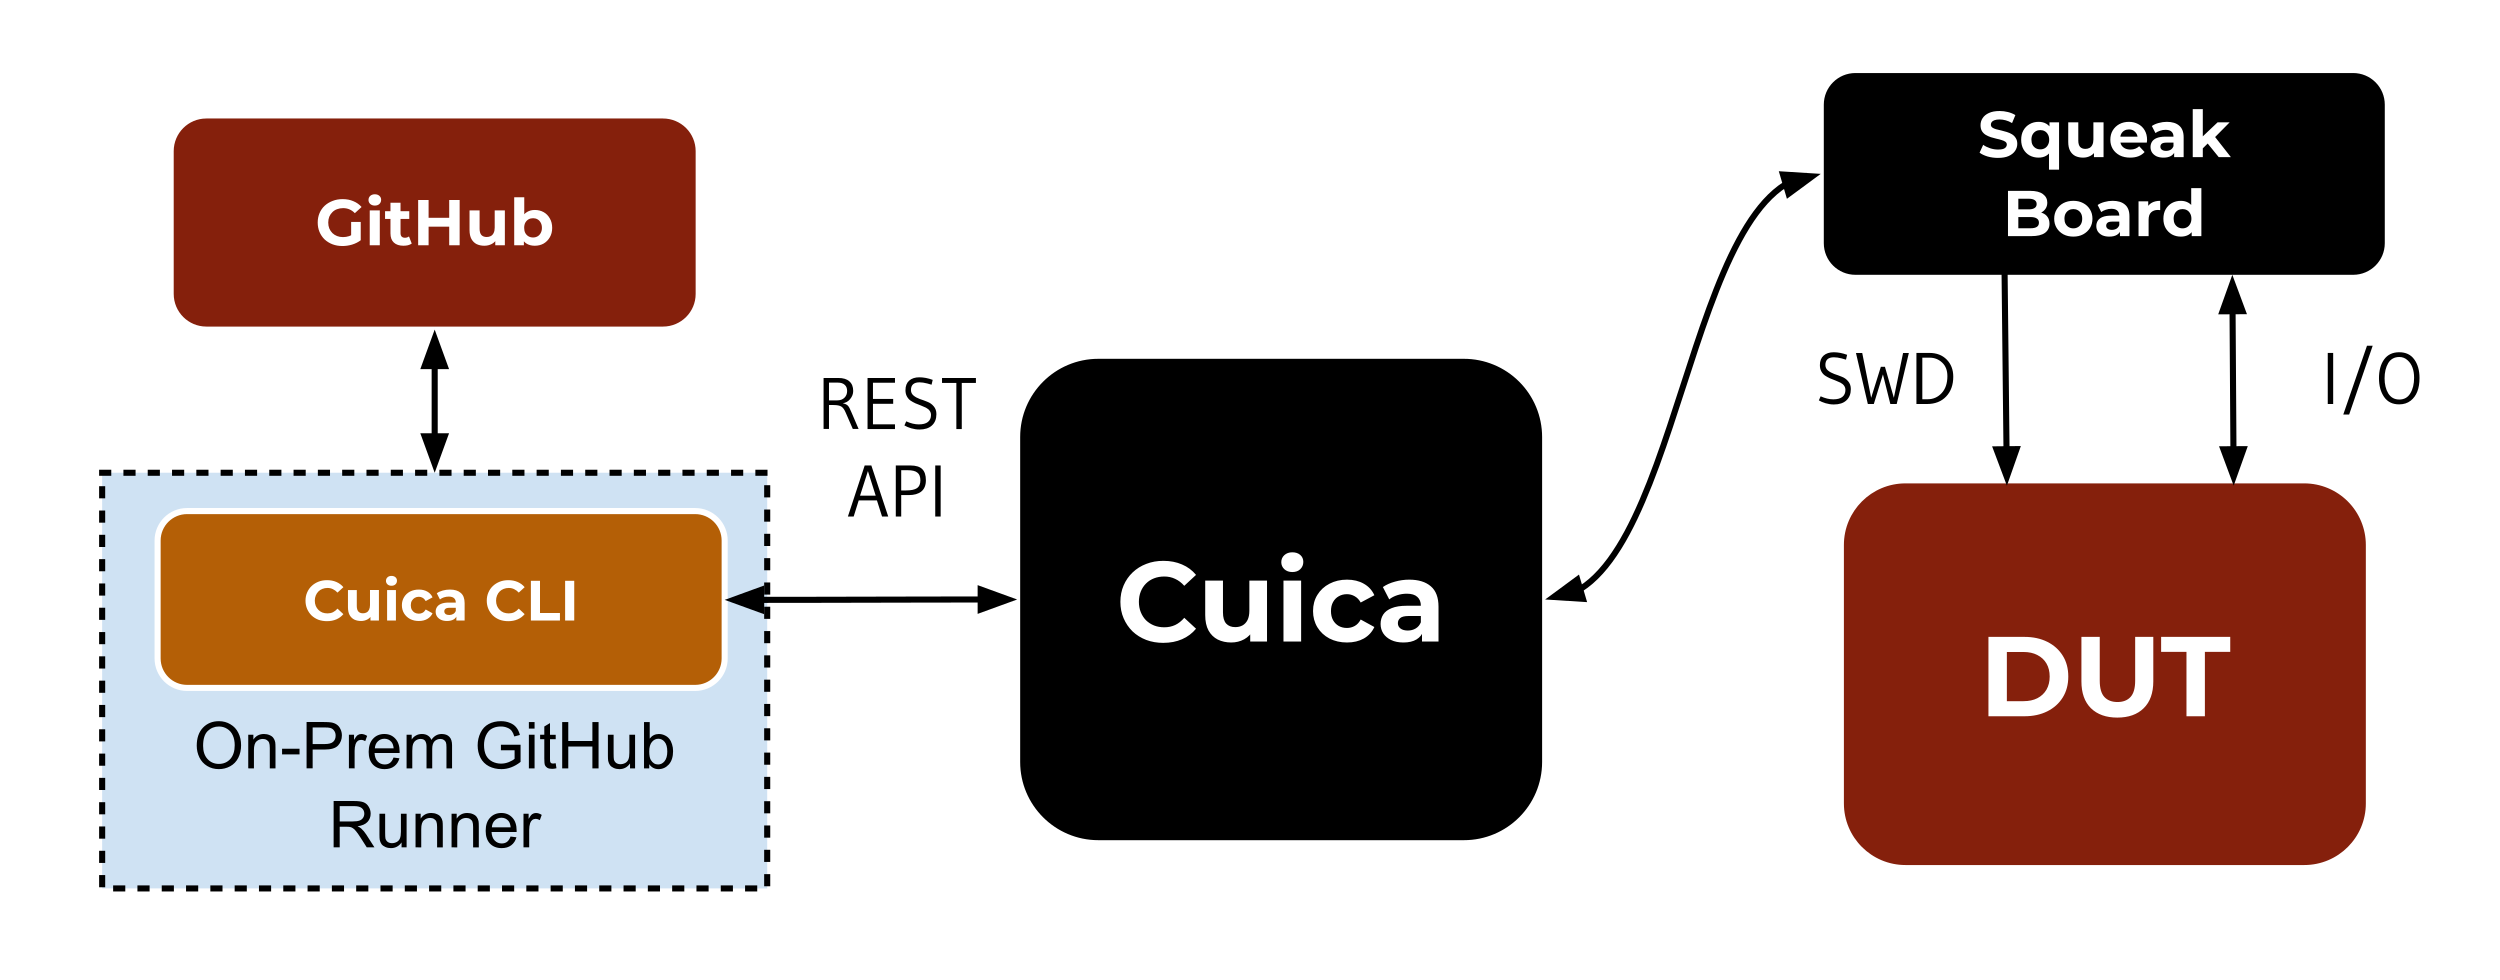 <?xml version="1.0" encoding="UTF-8" standalone="no"?>
<svg
   version="1.1"
   viewBox="0 0 411.43 161.31"
   fill="none"
   stroke="none"
   stroke-linecap="square"
   stroke-miterlimit="10"
   id="svg2876"
   sodipodi:docname="cuica-use-case-4.svg"
   width="411.43"
   height="161.31"
   inkscape:version="1.2.2 (b0a8486541, 2022-12-01)"
   xmlns:inkscape="http://www.inkscape.org/namespaces/inkscape"
   xmlns:sodipodi="http://sodipodi.sourceforge.net/DTD/sodipodi-0.dtd"
   xmlns="http://www.w3.org/2000/svg"
   xmlns:svg="http://www.w3.org/2000/svg">
  <rect x="0" y="0" width="411.43" height="161.31" fill="#333333" stroke="none"/>
  <defs
     id="defs2880" />
  <sodipodi:namedview
     id="namedview2878"
     pagecolor="#ffffff"
     bordercolor="#666666"
     borderopacity="1.0"
     inkscape:showpageshadow="2"
     inkscape:pageopacity="0.0"
     inkscape:pagecheckerboard="true"
     inkscape:deskcolor="#d1d1d1"
     showgrid="false"
     inkscape:zoom="1.1847222"
     inkscape:cx="124.50176"
     inkscape:cy="257.02227"
     inkscape:window-width="1920"
     inkscape:window-height="1036"
     inkscape:window-x="0"
     inkscape:window-y="0"
     inkscape:window-maximized="1"
     inkscape:current-layer="svg2876" />
  <clipPath
     id="p.0">
    <path
       d="M 0,0 H 960 V 720 H 0 Z"
       clip-rule="nonzero"
       id="path2777" />
  </clipPath>
  <g
     clip-path="url(#p.0)"
     id="g2874"
     transform="translate(-213.618,-110.445)">
    <path
       fill="#000000"
       fill-opacity="0"
       d="M 213.618,110.445 H 625.048 V 271.754 H 213.618 Z"
       fill-rule="evenodd"
       id="path2780"
       style="fill:#ffffff;fill-opacity:1;stroke-width:0.31" />
    <path
       fill="#cfe2f3"
       d="m 230.43,188.247 h 109.449 v 68.409 H 230.43 Z"
       fill-rule="evenodd"
       id="path2782" />
    <path
       stroke="#000000"
       stroke-width="1"
       stroke-linejoin="round"
       stroke-linecap="butt"
       stroke-dasharray="1, 3"
       d="m 230.43,188.247 h 109.449 v 68.409 H 230.43 Z"
       fill-rule="evenodd"
       id="path2784" />
    <path
       fill="#000000"
       d="m 245.996,233.177 q 0,-1.891 1.016,-2.969 1.031,-1.078 2.641,-1.078 1.047,0 1.891,0.516 0.859,0.5 1.297,1.406 0.453,0.891 0.453,2.047 0,1.156 -0.469,2.078 -0.469,0.906 -1.328,1.375 -0.859,0.469 -1.859,0.469 -1.078,0 -1.922,-0.516 -0.844,-0.516 -1.281,-1.406 -0.438,-0.906 -0.438,-1.922 z m 1.047,0.016 q 0,1.375 0.734,2.172 0.734,0.797 1.859,0.797 1.141,0 1.875,-0.797 0.734,-0.812 0.734,-2.281 0,-0.922 -0.312,-1.609 -0.312,-0.703 -0.922,-1.078 -0.609,-0.391 -1.359,-0.391 -1.078,0 -1.844,0.734 -0.766,0.734 -0.766,2.453 z m 7.429,3.703 v -5.531 h 0.844 v 0.797 q 0.609,-0.922 1.75,-0.922 0.5,0 0.922,0.188 0.422,0.172 0.625,0.469 0.219,0.297 0.297,0.688 0.047,0.266 0.047,0.922 v 3.391 h -0.938 v -3.359 q 0,-0.578 -0.109,-0.859 -0.109,-0.281 -0.391,-0.453 -0.266,-0.172 -0.641,-0.172 -0.594,0 -1.031,0.391 -0.438,0.375 -0.438,1.438 v 3.016 z m 5.567,-2.297 v -0.938 h 2.875 v 0.938 z m 4.033,2.297 v -7.625 h 2.875 q 0.75,0 1.156,0.062 0.562,0.094 0.938,0.359 0.391,0.266 0.609,0.75 0.234,0.469 0.234,1.031 0,0.969 -0.625,1.656 -0.609,0.672 -2.234,0.672 h -1.953 v 3.094 z m 1,-4 h 1.969 q 0.984,0 1.391,-0.359 0.422,-0.375 0.422,-1.031 0,-0.484 -0.25,-0.812 -0.234,-0.344 -0.641,-0.453 -0.25,-0.078 -0.938,-0.078 h -1.953 z m 5.967,4 v -5.531 h 0.844 v 0.844 q 0.328,-0.594 0.594,-0.781 0.281,-0.188 0.609,-0.188 0.469,0 0.953,0.312 l -0.312,0.859 q -0.344,-0.203 -0.688,-0.203 -0.312,0 -0.562,0.188 -0.234,0.188 -0.344,0.516 -0.156,0.5 -0.156,1.094 v 2.891 z m 7.345,-1.781 0.969,0.125 q -0.234,0.844 -0.859,1.312 -0.609,0.469 -1.578,0.469 -1.203,0 -1.922,-0.75 -0.703,-0.75 -0.703,-2.094 0,-1.391 0.719,-2.156 0.719,-0.781 1.859,-0.781 1.109,0 1.812,0.766 0.703,0.75 0.703,2.125 0,0.078 0,0.234 h -4.125 q 0.047,0.922 0.516,1.406 0.469,0.484 1.156,0.484 0.516,0 0.875,-0.266 0.359,-0.281 0.578,-0.875 z m -3.078,-1.516 h 3.094 q -0.062,-0.688 -0.359,-1.047 -0.453,-0.531 -1.156,-0.531 -0.641,0 -1.094,0.438 -0.438,0.422 -0.484,1.141 z m 5.223,3.297 v -5.531 h 0.844 v 0.781 q 0.25,-0.406 0.688,-0.656 0.438,-0.25 0.984,-0.25 0.609,0 1,0.266 0.391,0.25 0.562,0.703 0.656,-0.969 1.703,-0.969 0.828,0 1.266,0.469 0.438,0.453 0.438,1.391 v 3.797 h -0.922 v -3.484 q 0,-0.562 -0.094,-0.797 -0.094,-0.25 -0.344,-0.406 -0.234,-0.156 -0.547,-0.156 -0.594,0 -0.984,0.391 -0.375,0.391 -0.375,1.25 v 3.203 h -0.938 v -3.594 q 0,-0.625 -0.234,-0.938 -0.219,-0.312 -0.75,-0.312 -0.391,0 -0.734,0.219 -0.328,0.203 -0.484,0.609 -0.141,0.391 -0.141,1.156 v 2.859 z m 15.525,-2.984 v -0.906 h 3.234 v 2.828 q -0.75,0.594 -1.547,0.891 -0.781,0.297 -1.609,0.297 -1.125,0 -2.047,-0.469 -0.922,-0.484 -1.391,-1.391 -0.469,-0.922 -0.469,-2.047 0,-1.109 0.469,-2.078 0.469,-0.969 1.344,-1.438 0.875,-0.469 2.016,-0.469 0.828,0 1.484,0.281 0.672,0.266 1.047,0.75 0.391,0.469 0.594,1.234 l -0.922,0.25 q -0.172,-0.578 -0.422,-0.906 -0.25,-0.344 -0.734,-0.531 -0.469,-0.203 -1.047,-0.203 -0.688,0 -1.203,0.219 -0.5,0.203 -0.812,0.547 -0.297,0.344 -0.469,0.75 -0.297,0.703 -0.297,1.531 0,1.031 0.344,1.719 0.359,0.672 1.031,1.016 0.672,0.328 1.422,0.328 0.656,0 1.281,-0.25 0.625,-0.25 0.953,-0.547 v -1.406 z m 4.601,-3.562 v -1.078 h 0.938 v 1.078 z m 0,6.547 v -5.531 h 0.938 v 5.531 z m 4.414,-0.844 0.125,0.828 q -0.391,0.094 -0.703,0.094 -0.5,0 -0.781,-0.156 -0.281,-0.172 -0.406,-0.438 -0.109,-0.266 -0.109,-1.109 v -3.172 h -0.688 v -0.734 h 0.688 v -1.359 l 0.938,-0.562 v 1.922 h 0.938 v 0.734 h -0.938 v 3.234 q 0,0.391 0.047,0.516 0.047,0.109 0.156,0.188 0.109,0.062 0.328,0.062 0.156,0 0.406,-0.047 z m 1.07,0.844 v -7.625 h 1 v 3.125 h 3.969 v -3.125 h 1.016 v 7.625 h -1.016 v -3.594 h -3.969 v 3.594 z m 11.164,0 v -0.812 q -0.656,0.938 -1.75,0.938 -0.5,0 -0.922,-0.188 -0.422,-0.188 -0.625,-0.469 -0.203,-0.281 -0.297,-0.703 -0.047,-0.266 -0.047,-0.875 v -3.422 h 0.938 v 3.062 q 0,0.734 0.047,1 0.094,0.359 0.375,0.578 0.297,0.203 0.703,0.203 0.422,0 0.797,-0.203 0.375,-0.219 0.516,-0.594 0.156,-0.375 0.156,-1.078 v -2.969 h 0.938 v 5.531 z m 3.161,0 h -0.859 v -7.625 h 0.938 v 2.719 q 0.594,-0.75 1.5,-0.75 0.516,0 0.969,0.219 0.453,0.203 0.75,0.578 0.297,0.359 0.453,0.891 0.172,0.531 0.172,1.125 0,1.422 -0.703,2.203 -0.703,0.766 -1.688,0.766 -0.969,0 -1.531,-0.812 z m 0,-2.797 q 0,0.984 0.266,1.422 0.438,0.734 1.188,0.734 0.625,0 1.062,-0.531 0.453,-0.547 0.453,-1.594 0,-1.078 -0.438,-1.594 -0.422,-0.516 -1.031,-0.516 -0.609,0 -1.062,0.531 -0.438,0.531 -0.438,1.547 z"
       fill-rule="nonzero"
       id="path2786" />
    <path
       fill="#000000"
       d="m 268.524,249.896 v -7.625 h 3.375 q 1.016,0 1.547,0.203 0.531,0.203 0.844,0.734 0.328,0.516 0.328,1.141 0,0.812 -0.531,1.375 -0.516,0.547 -1.625,0.703 0.406,0.188 0.609,0.375 0.453,0.406 0.844,1.016 l 1.328,2.078 h -1.266 l -1.016,-1.594 q -0.438,-0.688 -0.734,-1.047 -0.281,-0.359 -0.516,-0.5 -0.219,-0.156 -0.453,-0.203 -0.172,-0.047 -0.562,-0.047 h -1.172 v 3.391 z m 1,-4.266 h 2.172 q 0.688,0 1.078,-0.141 0.391,-0.141 0.594,-0.453 0.203,-0.312 0.203,-0.688 0,-0.547 -0.391,-0.891 -0.391,-0.344 -1.234,-0.344 h -2.422 z m 10.18,4.266 v -0.812 q -0.656,0.938 -1.75,0.938 -0.5,0 -0.922,-0.188 -0.422,-0.188 -0.625,-0.469 -0.203,-0.281 -0.297,-0.703 -0.047,-0.266 -0.047,-0.875 v -3.422 h 0.938 v 3.062 q 0,0.734 0.047,1 0.094,0.359 0.375,0.578 0.297,0.203 0.703,0.203 0.422,0 0.797,-0.203 0.375,-0.219 0.516,-0.594 0.156,-0.375 0.156,-1.078 v -2.969 h 0.938 v 5.531 z m 2.301,0 v -5.531 h 0.844 v 0.797 q 0.609,-0.922 1.75,-0.922 0.5,0 0.922,0.188 0.422,0.172 0.625,0.469 0.219,0.297 0.297,0.688 0.047,0.266 0.047,0.922 v 3.391 h -0.938 v -3.359 q 0,-0.578 -0.109,-0.859 -0.109,-0.281 -0.391,-0.453 -0.266,-0.172 -0.641,-0.172 -0.594,0 -1.031,0.391 -0.438,0.375 -0.438,1.438 v 3.016 z m 5.927,0 v -5.531 h 0.844 v 0.797 q 0.609,-0.922 1.75,-0.922 0.5,0 0.922,0.188 0.422,0.172 0.625,0.469 0.219,0.297 0.297,0.688 0.047,0.266 0.047,0.922 v 3.391 h -0.938 v -3.359 q 0,-0.578 -0.109,-0.859 -0.109,-0.281 -0.391,-0.453 -0.266,-0.172 -0.641,-0.172 -0.594,0 -1.031,0.391 -0.438,0.375 -0.438,1.438 v 3.016 z m 9.708,-1.781 0.969,0.125 q -0.234,0.844 -0.859,1.312 -0.609,0.469 -1.578,0.469 -1.203,0 -1.922,-0.75 -0.703,-0.75 -0.703,-2.094 0,-1.391 0.719,-2.156 0.719,-0.781 1.859,-0.781 1.109,0 1.812,0.766 0.703,0.75 0.703,2.125 0,0.078 0,0.234 h -4.125 q 0.047,0.922 0.516,1.406 0.469,0.484 1.156,0.484 0.516,0 0.875,-0.266 0.359,-0.281 0.578,-0.875 z m -3.078,-1.516 h 3.094 q -0.062,-0.688 -0.359,-1.047 -0.453,-0.531 -1.156,-0.531 -0.641,0 -1.094,0.438 -0.438,0.422 -0.484,1.141 z m 5.208,3.297 v -5.531 h 0.844 v 0.844 q 0.328,-0.594 0.594,-0.781 0.281,-0.188 0.609,-0.188 0.469,0 0.953,0.312 l -0.312,0.859 q -0.344,-0.203 -0.688,-0.203 -0.312,0 -0.562,0.188 -0.234,0.188 -0.344,0.516 -0.156,0.5 -0.156,1.094 v 2.891 z"
       fill-rule="nonzero"
       id="path2788" />
    <path
       fill="#000000"
       d="m 513.265,127.667 v 0 c 0,-3.149 2.552,-5.701 5.701,-5.701 h 81.921 c 1.512,0 2.962,0.601 4.031,1.67 1.069,1.069 1.67,2.519 1.67,4.031 v 22.803 c 0,3.149 -2.552,5.701 -5.701,5.701 h -81.921 c -3.149,0 -5.701,-2.552 -5.701,-5.701 z"
       fill-rule="evenodd"
       id="path2790" />
    <path
       stroke="#ffffff"
       stroke-width="1"
       stroke-linejoin="round"
       stroke-linecap="butt"
       d="m 513.265,127.667 v 0 c 0,-3.149 2.552,-5.701 5.701,-5.701 h 81.921 c 1.512,0 2.962,0.601 4.031,1.67 1.069,1.069 1.67,2.519 1.67,4.031 v 22.803 c 0,3.149 -2.552,5.701 -5.701,5.701 h -81.921 c -3.149,0 -5.701,-2.552 -5.701,-5.701 z"
       fill-rule="evenodd"
       id="path2792" />
    <path
       fill="#ffffff"
       d="m 542.432,136.433 q -0.891,0 -1.719,-0.234 -0.812,-0.25 -1.312,-0.625 l 0.594,-1.297 q 0.469,0.344 1.125,0.562 0.656,0.219 1.328,0.219 0.516,0 0.828,-0.094 0.312,-0.109 0.453,-0.297 0.156,-0.188 0.156,-0.422 0,-0.297 -0.234,-0.469 -0.234,-0.172 -0.625,-0.281 -0.375,-0.125 -0.844,-0.219 -0.453,-0.109 -0.922,-0.25 -0.469,-0.156 -0.859,-0.391 -0.375,-0.234 -0.609,-0.609 -0.234,-0.391 -0.234,-0.984 0,-0.641 0.344,-1.156 0.344,-0.531 1.031,-0.844 0.703,-0.328 1.766,-0.328 0.703,0 1.375,0.172 0.688,0.172 1.219,0.5 l -0.547,1.312 q -0.516,-0.312 -1.047,-0.453 -0.516,-0.141 -1.016,-0.141 -0.5,0 -0.828,0.125 -0.312,0.109 -0.453,0.297 -0.141,0.188 -0.141,0.438 0,0.281 0.234,0.469 0.234,0.172 0.625,0.281 0.391,0.094 0.844,0.203 0.469,0.109 0.922,0.25 0.469,0.141 0.844,0.375 0.391,0.234 0.625,0.625 0.25,0.375 0.25,0.953 0,0.625 -0.359,1.156 -0.344,0.516 -1.047,0.844 -0.688,0.312 -1.766,0.312 z m 6.674,-0.047 q -0.812,0 -1.469,-0.359 -0.641,-0.359 -1.016,-1.016 -0.375,-0.656 -0.375,-1.562 0,-0.906 0.375,-1.562 0.375,-0.656 1.016,-1.016 0.656,-0.375 1.469,-0.375 0.766,0 1.297,0.328 0.547,0.312 0.828,0.969 0.281,0.641 0.281,1.656 0,1 -0.297,1.656 -0.297,0.656 -0.844,0.969 -0.531,0.312 -1.266,0.312 z m 0.297,-1.359 q 0.406,0 0.734,-0.188 0.328,-0.188 0.516,-0.547 0.203,-0.359 0.203,-0.844 0,-0.516 -0.203,-0.859 -0.188,-0.359 -0.516,-0.547 -0.328,-0.188 -0.734,-0.188 -0.422,0 -0.75,0.188 -0.328,0.188 -0.531,0.547 -0.188,0.344 -0.188,0.859 0,0.484 0.188,0.844 0.203,0.359 0.531,0.547 0.328,0.188 0.75,0.188 z m 1.422,3.344 v -3.219 l 0.109,-1.703 -0.031,-1.703 v -1.172 h 1.578 v 7.797 z m 5.618,-1.984 q -0.719,0 -1.281,-0.266 -0.547,-0.281 -0.859,-0.844 -0.312,-0.578 -0.312,-1.469 v -3.234 h 1.656 v 3 q 0,0.703 0.297,1.047 0.312,0.328 0.875,0.328 0.375,0 0.672,-0.156 0.312,-0.172 0.469,-0.516 0.172,-0.344 0.172,-0.875 v -2.828 h 1.672 v 5.734 h -1.578 v -1.578 l 0.281,0.453 q -0.281,0.609 -0.844,0.906 -0.562,0.297 -1.219,0.297 z m 7.743,0 q -0.984,0 -1.719,-0.375 -0.734,-0.391 -1.141,-1.047 -0.406,-0.672 -0.406,-1.516 0,-0.875 0.391,-1.531 0.406,-0.672 1.094,-1.047 0.703,-0.375 1.578,-0.375 0.828,0 1.5,0.359 0.688,0.344 1.078,1.016 0.406,0.672 0.406,1.594 0,0.094 -0.016,0.219 -0.016,0.125 -0.031,0.234 h -4.656 v -0.984 h 3.797 l -0.641,0.297 q 0,-0.453 -0.188,-0.781 -0.188,-0.328 -0.5,-0.516 -0.312,-0.188 -0.75,-0.188 -0.422,0 -0.75,0.188 -0.328,0.188 -0.516,0.531 -0.172,0.328 -0.172,0.781 v 0.266 q 0,0.469 0.203,0.828 0.219,0.344 0.594,0.531 0.375,0.188 0.891,0.188 0.453,0 0.797,-0.141 0.359,-0.141 0.641,-0.406 l 0.891,0.953 q -0.406,0.453 -1,0.688 -0.594,0.234 -1.375,0.234 z m 7.236,-0.078 v -1.125 l -0.109,-0.234 v -2.016 q 0,-0.531 -0.328,-0.828 -0.312,-0.297 -0.984,-0.297 -0.469,0 -0.906,0.156 -0.438,0.141 -0.75,0.375 l -0.594,-1.156 q 0.469,-0.328 1.125,-0.5 0.656,-0.188 1.344,-0.188 1.312,0 2.031,0.625 0.734,0.609 0.734,1.922 v 3.266 z m -1.75,0.078 q -0.672,0 -1.156,-0.219 -0.469,-0.234 -0.734,-0.625 -0.25,-0.391 -0.25,-0.891 0,-0.5 0.25,-0.891 0.25,-0.391 0.797,-0.609 0.547,-0.219 1.422,-0.219 h 1.516 v 0.984 h -1.344 q -0.578,0 -0.797,0.188 -0.219,0.188 -0.219,0.484 0,0.312 0.25,0.5 0.25,0.188 0.688,0.188 0.422,0 0.75,-0.188 0.328,-0.203 0.469,-0.594 l 0.266,0.766 q -0.188,0.562 -0.672,0.844 -0.469,0.281 -1.234,0.281 z m 6.184,-1.25 0.047,-2.031 2.672,-2.531 h 1.984 l -2.578,2.609 -0.859,0.703 z m -1.375,1.172 v -7.906 h 1.656 v 7.906 z m 4.281,0 -1.953,-2.406 1.047,-1.297 2.906,3.703 z"
       fill-rule="nonzero"
       id="path2794" />
    <path
       fill="#ffffff"
       d="m 544.076,149.308 v -7.453 h 3.641 q 1.406,0 2.109,0.531 0.719,0.531 0.719,1.406 0,0.578 -0.297,1.016 -0.281,0.422 -0.781,0.656 -0.5,0.234 -1.156,0.234 l 0.203,-0.422 q 0.703,0 1.25,0.234 0.547,0.219 0.844,0.672 0.297,0.438 0.297,1.094 0,0.953 -0.75,1.5 -0.75,0.531 -2.234,0.531 z m 1.703,-1.297 h 2.016 q 0.672,0 1.016,-0.219 0.359,-0.219 0.359,-0.703 0,-0.469 -0.359,-0.688 -0.344,-0.234 -1.016,-0.234 h -2.141 v -1.266 h 1.844 q 0.625,0 0.953,-0.219 0.344,-0.219 0.344,-0.656 0,-0.438 -0.344,-0.656 -0.328,-0.219 -0.953,-0.219 h -1.719 z m 9.058,1.375 q -0.922,0 -1.641,-0.375 -0.703,-0.391 -1.109,-1.047 -0.406,-0.672 -0.406,-1.516 0,-0.875 0.406,-1.531 0.406,-0.672 1.109,-1.047 0.719,-0.375 1.641,-0.375 0.906,0 1.609,0.375 0.719,0.375 1.125,1.047 0.406,0.656 0.406,1.531 0,0.844 -0.406,1.516 -0.406,0.656 -1.125,1.047 -0.703,0.375 -1.609,0.375 z m 0,-1.359 q 0.406,0 0.734,-0.188 0.344,-0.188 0.531,-0.547 0.188,-0.359 0.188,-0.844 0,-0.516 -0.188,-0.859 -0.188,-0.359 -0.531,-0.547 -0.328,-0.188 -0.734,-0.188 -0.422,0 -0.75,0.188 -0.328,0.188 -0.531,0.547 -0.188,0.344 -0.188,0.859 0,0.484 0.188,0.844 0.203,0.359 0.531,0.547 0.328,0.188 0.75,0.188 z m 7.665,1.281 v -1.125 l -0.109,-0.234 v -2.016 q 0,-0.531 -0.328,-0.828 -0.312,-0.297 -0.984,-0.297 -0.469,0 -0.906,0.156 -0.438,0.141 -0.75,0.375 l -0.594,-1.156 q 0.469,-0.328 1.125,-0.5 0.656,-0.188 1.344,-0.188 1.312,0 2.031,0.625 0.734,0.609 0.734,1.922 v 3.266 z m -1.75,0.078 q -0.672,0 -1.156,-0.219 -0.469,-0.234 -0.734,-0.625 -0.25,-0.391 -0.25,-0.891 0,-0.5 0.25,-0.891 0.25,-0.391 0.797,-0.609 0.547,-0.219 1.422,-0.219 h 1.516 v 0.984 h -1.344 q -0.578,0 -0.797,0.188 -0.219,0.188 -0.219,0.484 0,0.312 0.25,0.5 0.25,0.188 0.688,0.188 0.422,0 0.75,-0.188 0.328,-0.203 0.469,-0.594 l 0.266,0.766 q -0.188,0.562 -0.672,0.844 -0.469,0.281 -1.234,0.281 z m 4.809,-0.078 v -5.734 h 1.594 v 1.625 l -0.234,-0.469 q 0.266,-0.609 0.828,-0.922 0.562,-0.312 1.375,-0.312 v 1.531 q -0.109,-0.016 -0.203,-0.016 -0.078,-0.016 -0.172,-0.016 -0.688,0 -1.109,0.391 -0.422,0.391 -0.422,1.219 v 2.703 z m 6.966,0.078 q -0.812,0 -1.469,-0.359 -0.641,-0.375 -1.031,-1.031 -0.375,-0.656 -0.375,-1.547 0,-0.906 0.375,-1.562 0.391,-0.672 1.031,-1.031 0.656,-0.359 1.469,-0.359 0.719,0 1.266,0.328 0.547,0.312 0.844,0.969 0.297,0.641 0.297,1.656 0,1 -0.297,1.656 -0.281,0.656 -0.828,0.969 -0.531,0.312 -1.281,0.312 z m 0.281,-1.359 q 0.406,0 0.734,-0.188 0.328,-0.188 0.516,-0.547 0.203,-0.359 0.203,-0.844 0,-0.516 -0.203,-0.859 -0.188,-0.359 -0.516,-0.547 -0.328,-0.188 -0.734,-0.188 -0.422,0 -0.75,0.188 -0.328,0.188 -0.531,0.547 -0.188,0.344 -0.188,0.859 0,0.484 0.188,0.844 0.203,0.359 0.531,0.547 0.328,0.188 0.75,0.188 z m 1.5,1.281 v -1.172 l 0.031,-1.703 -0.109,-1.703 v -3.328 h 1.672 v 7.906 z"
       fill-rule="nonzero"
       id="path2796" />
    <path
       fill="#000000"
       d="m 381.01,182.365 v 0 c 0,-7.384 5.986,-13.37 13.37,-13.37 h 60.157 c 3.546,0 6.947,1.409 9.454,3.916 2.507,2.507 3.916,5.908 3.916,9.454 v 53.48 c 0,7.384 -5.986,13.37 -13.37,13.37 h -60.157 c -7.384,0 -13.37,-5.986 -13.37,-13.37 z"
       fill-rule="evenodd"
       id="path2798" />
    <path
       stroke="#ffffff"
       stroke-width="1"
       stroke-linejoin="round"
       stroke-linecap="butt"
       d="m 381.01,182.365 v 0 c 0,-7.384 5.986,-13.37 13.37,-13.37 h 60.157 c 3.546,0 6.947,1.409 9.454,3.916 2.507,2.507 3.916,5.908 3.916,9.454 v 53.48 c 0,7.384 -5.986,13.37 -13.37,13.37 h -60.157 c -7.384,0 -13.37,-5.986 -13.37,-13.37 z"
       fill-rule="evenodd"
       id="path2800" />
    <path
       fill="#ffffff"
       d="m 405.065,216.244 q -1.516,0 -2.812,-0.484 -1.297,-0.5 -2.25,-1.406 -0.938,-0.922 -1.469,-2.156 -0.531,-1.234 -0.531,-2.703 0,-1.469 0.531,-2.703 0.531,-1.234 1.484,-2.141 0.969,-0.922 2.25,-1.406 1.281,-0.5 2.812,-0.5 1.703,0 3.062,0.594 1.375,0.578 2.312,1.719 l -1.938,1.797 q -0.672,-0.766 -1.5,-1.141 -0.812,-0.391 -1.781,-0.391 -0.922,0 -1.688,0.297 -0.766,0.297 -1.328,0.859 -0.547,0.547 -0.859,1.312 -0.312,0.766 -0.312,1.703 0,0.938 0.312,1.703 0.312,0.766 0.859,1.328 0.562,0.547 1.328,0.859 0.766,0.297 1.688,0.297 0.969,0 1.781,-0.375 0.828,-0.391 1.5,-1.188 l 1.938,1.797 q -0.938,1.141 -2.312,1.734 -1.359,0.594 -3.078,0.594 z m 11.195,-0.062 q -1.25,0 -2.234,-0.484 -0.969,-0.5 -1.516,-1.484 -0.547,-1 -0.547,-2.547 v -5.672 h 2.922 v 5.234 q 0,1.25 0.531,1.844 0.531,0.578 1.5,0.578 0.672,0 1.188,-0.281 0.531,-0.297 0.828,-0.891 0.297,-0.609 0.297,-1.531 v -4.953 h 2.906 v 10.031 h -2.766 v -2.766 l 0.516,0.812 q -0.516,1.031 -1.5,1.578 -0.969,0.531 -2.125,0.531 z m 8.582,-0.156 v -10.031 h 2.906 v 10.031 z m 1.453,-11.438 q -0.797,0 -1.312,-0.469 -0.5,-0.469 -0.5,-1.156 0,-0.688 0.5,-1.156 0.516,-0.469 1.312,-0.469 0.812,0 1.312,0.438 0.5,0.438 0.5,1.141 0,0.719 -0.5,1.203 -0.484,0.469 -1.312,0.469 z m 9.006,11.594 q -1.609,0 -2.891,-0.656 -1.266,-0.672 -1.984,-1.844 -0.719,-1.188 -0.719,-2.672 0,-1.516 0.719,-2.672 0.719,-1.172 1.984,-1.828 1.281,-0.672 2.891,-0.672 1.594,0 2.766,0.672 1.172,0.656 1.734,1.891 l -2.25,1.203 q -0.391,-0.703 -0.984,-1.031 -0.594,-0.344 -1.281,-0.344 -0.75,0 -1.344,0.344 -0.594,0.328 -0.938,0.953 -0.344,0.609 -0.344,1.484 0,0.875 0.344,1.5 0.344,0.609 0.938,0.953 0.594,0.328 1.344,0.328 0.688,0 1.281,-0.328 0.594,-0.328 0.984,-1.062 l 2.25,1.234 q -0.562,1.219 -1.734,1.891 -1.172,0.656 -2.766,0.656 z m 12.338,-0.156 v -1.953 l -0.188,-0.438 v -3.5 q 0,-0.938 -0.578,-1.453 -0.562,-0.531 -1.734,-0.531 -0.797,0 -1.578,0.25 -0.766,0.25 -1.312,0.688 l -1.047,-2.031 q 0.828,-0.578 1.984,-0.891 1.156,-0.328 2.344,-0.328 2.297,0 3.562,1.094 1.266,1.078 1.266,3.359 v 5.734 z m -3.062,0.156 q -1.172,0 -2.016,-0.406 -0.844,-0.406 -1.297,-1.094 -0.438,-0.688 -0.438,-1.547 0,-0.891 0.438,-1.562 0.438,-0.672 1.391,-1.047 0.953,-0.391 2.484,-0.391 h 2.672 v 1.688 h -2.359 q -1.016,0 -1.406,0.344 -0.375,0.328 -0.375,0.844 0,0.547 0.438,0.875 0.438,0.328 1.203,0.328 0.719,0 1.297,-0.344 0.578,-0.344 0.844,-1.016 l 0.453,1.344 q -0.328,0.969 -1.172,1.484 -0.828,0.5 -2.156,0.5 z"
       fill-rule="nonzero"
       id="path2802" />
    <path
       fill="#85200c"
       d="m 516.572,200.131 v 0 c 0,-5.874 4.762,-10.635 10.635,-10.635 h 65.627 c 2.821,0 5.526,1.121 7.52,3.115 1.995,1.995 3.115,4.7 3.115,7.52 v 42.54 c 0,5.874 -4.762,10.635 -10.635,10.635 h -65.627 c -5.874,0 -10.635,-4.762 -10.635,-10.635 z"
       fill-rule="evenodd"
       id="path2804" />
    <path
       stroke="#ffffff"
       stroke-width="1"
       stroke-linejoin="round"
       stroke-linecap="butt"
       d="m 516.572,200.131 v 0 c 0,-5.874 4.762,-10.635 10.635,-10.635 h 65.627 c 2.821,0 5.526,1.121 7.52,3.115 1.995,1.995 3.115,4.7 3.115,7.52 v 42.54 c 0,5.874 -4.762,10.635 -10.635,10.635 h -65.627 c -5.874,0 -10.635,-4.762 -10.635,-10.635 z"
       fill-rule="evenodd"
       id="path2806" />
    <path
       fill="#ffffff"
       d="m 540.86,228.322 v -13.062 h 5.938 q 2.125,0 3.75,0.812 1.625,0.812 2.531,2.266 0.922,1.453 0.922,3.453 0,1.984 -0.922,3.453 -0.906,1.453 -2.531,2.266 -1.625,0.812 -3.75,0.812 z m 3.031,-2.484 h 2.75 q 1.312,0 2.266,-0.484 0.969,-0.5 1.5,-1.406 0.531,-0.922 0.531,-2.156 0,-1.25 -0.531,-2.156 -0.531,-0.906 -1.5,-1.391 -0.953,-0.5 -2.266,-0.5 h -2.75 z m 18.176,2.703 q -2.766,0 -4.344,-1.547 -1.562,-1.547 -1.562,-4.422 v -7.312 h 3.016 v 7.203 q 0,1.859 0.766,2.688 0.766,0.828 2.156,0.828 1.375,0 2.141,-0.828 0.766,-0.828 0.766,-2.688 v -7.203 h 2.984 v 7.312 q 0,2.875 -1.578,4.422 -1.562,1.547 -4.344,1.547 z m 11.383,-0.219 v -10.594 h -4.172 v -2.469 h 11.375 v 2.469 h -4.172 v 10.594 z"
       fill-rule="nonzero"
       id="path2808" />
    <path
       fill="#000000"
       fill-opacity="0"
       d="m 580.997,155.667 0.22,34.709"
       fill-rule="evenodd"
       id="path2810" />
    <path
       stroke="#000000"
       stroke-width="1"
       stroke-linejoin="round"
       stroke-linecap="butt"
       d="m 581.035,161.667 0.144,22.709"
       fill-rule="evenodd"
       id="path2812" />
    <path
       fill="#000000"
       stroke="#000000"
       stroke-width="1"
       stroke-linecap="butt"
       d="m 582.687,161.656 -1.681,-4.528 -1.623,4.548 z"
       fill-rule="evenodd"
       id="path2814" />
    <path
       fill="#000000"
       stroke="#000000"
       stroke-width="1"
       stroke-linecap="butt"
       d="m 579.528,184.386 1.681,4.528 1.623,-4.548 z"
       fill-rule="evenodd"
       id="path2816" />
    <path
       fill="#000000"
       fill-opacity="0"
       d="m 543.52,155.667 0.378,34.709"
       fill-rule="evenodd"
       id="path2818" />
    <path
       stroke="#000000"
       stroke-width="1"
       stroke-linejoin="round"
       stroke-linecap="butt"
       d="m 543.52,155.667 0.313,28.709"
       fill-rule="evenodd"
       id="path2820" />
    <path
       fill="#000000"
       stroke="#000000"
       stroke-width="1"
       stroke-linecap="butt"
       d="m 542.181,184.394 1.701,4.52 1.602,-4.556 z"
       fill-rule="evenodd"
       id="path2822" />
    <path
       fill="#000000"
       fill-opacity="0"
       d="m 589.039,165.412 h 29.89 v 14.551 h -29.89 z"
       fill-rule="evenodd"
       id="path2824" />
    <path
       fill="#000000"
       d="m 597.593,176.932 h -0.891 v -8.406 h 0.891 z m 6.506,-9.594 -3.875,11.328 h -0.969 l 3.906,-11.328 z m 4.361,9.656 q -1.641,0 -2.484,-1.219 -0.844,-1.219 -0.844,-3.094 0,-1.891 0.844,-3.078 0.859,-1.188 2.484,-1.188 1.641,0 2.484,1.188 0.859,1.188 0.859,3.062 0,2.578 -1.453,3.719 -0.781,0.609 -1.891,0.609 z m 0.031,-7.797 q -1.234,0 -1.844,1.016 -0.594,1.016 -0.594,2.5 0,1.469 0.609,2.484 0.625,1 1.812,1 1.203,0 1.812,-1.016 0.625,-1.016 0.625,-2.562 0,-1.953 -1.094,-2.906 -0.562,-0.516 -1.328,-0.516 z"
       fill-rule="nonzero"
       id="path2826" />
    <path
       fill="#85200c"
       d="m 241.706,135.32 v 0 c 0,-3.244 2.63,-5.874 5.874,-5.874 h 75.149 c 1.558,0 3.052,0.619 4.154,1.72 1.102,1.102 1.72,2.596 1.72,4.154 v 23.496 c 0,3.244 -2.63,5.874 -5.874,5.874 h -75.149 v 0 c -3.244,0 -5.874,-2.63 -5.874,-5.874 z"
       fill-rule="evenodd"
       id="path2828" />
    <path
       stroke="#ffffff"
       stroke-width="1"
       stroke-linejoin="round"
       stroke-linecap="butt"
       d="m 241.706,135.32 v 0 c 0,-3.244 2.63,-5.874 5.874,-5.874 h 75.149 c 1.558,0 3.052,0.619 4.154,1.72 1.102,1.102 1.72,2.596 1.72,4.154 v 23.496 c 0,3.244 -2.63,5.874 -5.874,5.874 h -75.149 v 0 c -3.244,0 -5.874,-2.63 -5.874,-5.874 z"
       fill-rule="evenodd"
       id="path2830" />
    <path
       fill="#ffffff"
       d="m 269.968,150.933 q -0.875,0 -1.625,-0.281 -0.734,-0.281 -1.297,-0.797 -0.547,-0.531 -0.844,-1.234 -0.297,-0.703 -0.297,-1.547 0,-0.844 0.297,-1.547 0.297,-0.703 0.844,-1.219 0.562,-0.516 1.312,-0.797 0.75,-0.297 1.641,-0.297 1,0 1.781,0.344 0.797,0.328 1.344,0.953 l -1.109,1.016 q -0.406,-0.422 -0.891,-0.625 -0.469,-0.203 -1.031,-0.203 -0.547,0 -1,0.172 -0.438,0.156 -0.766,0.484 -0.328,0.312 -0.516,0.75 -0.172,0.438 -0.172,0.969 0,0.531 0.172,0.969 0.188,0.438 0.516,0.766 0.328,0.312 0.766,0.484 0.438,0.172 0.969,0.172 0.516,0 1,-0.156 0.484,-0.172 0.938,-0.562 l 0.984,1.234 q -0.609,0.469 -1.422,0.719 -0.797,0.234 -1.594,0.234 z m 1.438,-1.172 v -2.797 h 1.578 v 3.016 z m 3.06,1.047 v -5.734 h 1.656 v 5.734 z m 0.844,-6.531 q -0.469,0 -0.766,-0.266 -0.281,-0.266 -0.281,-0.656 0,-0.406 0.281,-0.672 0.297,-0.266 0.766,-0.266 0.453,0 0.734,0.25 0.297,0.25 0.297,0.656 0,0.406 -0.281,0.688 -0.281,0.266 -0.75,0.266 z m 4.708,6.609 q -1.016,0 -1.578,-0.516 -0.562,-0.516 -0.562,-1.531 v -5.031 h 1.656 v 5 q 0,0.375 0.188,0.578 0.203,0.188 0.531,0.188 0.391,0 0.672,-0.219 l 0.453,1.172 q -0.266,0.188 -0.625,0.281 -0.344,0.078 -0.734,0.078 z m -3.031,-4.406 v -1.281 h 3.984 v 1.281 z m 10.557,-3.125 h 1.719 v 7.453 h -1.719 z m -3.391,7.453 h -1.719 v -7.453 h 1.719 z m 3.516,-3.062 h -3.641 v -1.453 h 3.641 z m 5.673,3.141 q -0.719,0 -1.281,-0.266 -0.547,-0.281 -0.859,-0.844 -0.312,-0.578 -0.312,-1.469 v -3.234 h 1.656 v 3 q 0,0.703 0.297,1.047 0.312,0.328 0.875,0.328 0.375,0 0.672,-0.156 0.312,-0.172 0.469,-0.516 0.172,-0.344 0.172,-0.875 v -2.828 h 1.672 v 5.734 h -1.578 v -1.578 l 0.281,0.453 q -0.281,0.609 -0.844,0.906 -0.562,0.297 -1.219,0.297 z m 8.29,0 q -0.75,0 -1.297,-0.312 -0.547,-0.312 -0.844,-0.969 -0.281,-0.656 -0.281,-1.656 0,-1.016 0.297,-1.656 0.312,-0.656 0.859,-0.969 0.547,-0.328 1.266,-0.328 0.812,0 1.453,0.359 0.641,0.359 1.016,1.031 0.391,0.656 0.391,1.562 0,0.891 -0.391,1.547 -0.375,0.656 -1.016,1.031 -0.641,0.359 -1.453,0.359 z m -3.391,-0.078 v -7.906 h 1.656 v 3.328 l -0.094,1.703 0.031,1.703 v 1.172 z m 3.109,-1.281 q 0.406,0 0.734,-0.188 0.328,-0.188 0.516,-0.547 0.203,-0.359 0.203,-0.844 0,-0.516 -0.203,-0.859 -0.188,-0.359 -0.516,-0.547 -0.328,-0.188 -0.734,-0.188 -0.422,0 -0.75,0.188 -0.328,0.188 -0.531,0.547 -0.188,0.344 -0.188,0.859 0,0.484 0.188,0.844 0.203,0.359 0.531,0.547 0.328,0.188 0.75,0.188 z"
       fill-rule="nonzero"
       id="path2832" />
    <path
       fill="#000000"
       fill-opacity="0"
       d="m 285.155,164.69 v 23.559"
       fill-rule="evenodd"
       id="path2834" />
    <path
       stroke="#000000"
       stroke-width="1"
       stroke-linejoin="round"
       stroke-linecap="butt"
       d="m 285.155,170.69 v 11.559"
       fill-rule="evenodd"
       id="path2836" />
    <path
       fill="#000000"
       stroke="#000000"
       stroke-width="1"
       stroke-linecap="butt"
       d="m 286.807,170.69 -1.652,-4.538 -1.652,4.538 z"
       fill-rule="evenodd"
       id="path2838" />
    <path
       fill="#000000"
       stroke="#000000"
       stroke-width="1"
       stroke-linecap="butt"
       d="m 283.503,182.249 1.652,4.538 1.652,-4.538 z"
       fill-rule="evenodd"
       id="path2840" />
    <path
       fill="#b45f06"
       d="m 239.556,199.403 v 0 c 0,-2.679 2.172,-4.85 4.85,-4.85 h 83.622 c 1.286,0 2.52,0.511 3.43,1.421 0.91,0.91 1.421,2.143 1.421,3.43 v 19.401 c 0,2.679 -2.172,4.851 -4.851,4.851 h -83.622 c -2.679,0 -4.85,-2.172 -4.85,-4.851 z"
       fill-rule="evenodd"
       id="path2842" />
    <path
       stroke="#ffffff"
       stroke-width="1"
       stroke-linejoin="round"
       stroke-linecap="butt"
       d="m 239.556,199.403 v 0 c 0,-2.679 2.172,-4.85 4.85,-4.85 h 83.622 c 1.286,0 2.52,0.511 3.43,1.421 0.91,0.91 1.421,2.143 1.421,3.43 v 19.401 c 0,2.679 -2.172,4.851 -4.851,4.851 h -83.622 c -2.679,0 -4.85,-2.172 -4.85,-4.851 z"
       fill-rule="evenodd"
       id="path2844" />
    <path
       fill="#ffffff"
       d="m 267.443,212.673 q -0.766,0 -1.422,-0.234 -0.641,-0.25 -1.125,-0.703 -0.469,-0.469 -0.734,-1.078 -0.266,-0.625 -0.266,-1.359 0,-0.734 0.266,-1.344 0.266,-0.625 0.75,-1.078 0.484,-0.453 1.125,-0.703 0.641,-0.25 1.406,-0.25 0.844,0 1.531,0.297 0.688,0.297 1.156,0.859 l -0.969,0.891 q -0.344,-0.375 -0.75,-0.562 -0.406,-0.203 -0.891,-0.203 -0.453,0 -0.844,0.156 -0.375,0.141 -0.656,0.422 -0.281,0.281 -0.438,0.672 -0.156,0.375 -0.156,0.844 0,0.469 0.156,0.859 0.156,0.375 0.438,0.656 0.281,0.281 0.656,0.438 0.391,0.141 0.844,0.141 0.484,0 0.891,-0.188 0.406,-0.203 0.75,-0.594 l 0.969,0.906 q -0.469,0.562 -1.156,0.859 -0.688,0.297 -1.531,0.297 z m 5.598,-0.031 q -0.625,0 -1.125,-0.234 -0.484,-0.25 -0.766,-0.75 -0.266,-0.5 -0.266,-1.281 v -2.828 h 1.453 v 2.625 q 0,0.625 0.266,0.922 0.266,0.281 0.75,0.281 0.344,0 0.594,-0.141 0.266,-0.141 0.406,-0.438 0.156,-0.312 0.156,-0.766 v -2.484 h 1.469 v 5.016 h -1.391 v -1.375 l 0.25,0.391 q -0.25,0.531 -0.734,0.797 -0.484,0.266 -1.062,0.266 z m 4.283,-0.078 v -5.016 h 1.453 v 5.016 z m 0.719,-5.719 q -0.406,0 -0.656,-0.234 -0.25,-0.234 -0.25,-0.578 0,-0.344 0.25,-0.578 0.25,-0.234 0.656,-0.234 0.406,0 0.656,0.219 0.25,0.219 0.25,0.562 0,0.375 -0.25,0.609 -0.25,0.234 -0.656,0.234 z m 4.511,5.797 q -0.812,0 -1.453,-0.328 -0.625,-0.344 -0.984,-0.922 -0.359,-0.594 -0.359,-1.344 0,-0.75 0.359,-1.328 0.359,-0.594 0.984,-0.922 0.641,-0.328 1.453,-0.328 0.797,0 1.375,0.328 0.594,0.328 0.875,0.953 l -1.125,0.609 q -0.203,-0.359 -0.5,-0.531 -0.281,-0.172 -0.625,-0.172 -0.375,0 -0.672,0.172 -0.297,0.172 -0.484,0.484 -0.172,0.297 -0.172,0.734 0,0.438 0.172,0.75 0.188,0.312 0.484,0.484 0.297,0.156 0.672,0.156 0.344,0 0.625,-0.156 0.297,-0.172 0.5,-0.531 l 1.125,0.625 q -0.281,0.594 -0.875,0.938 -0.578,0.328 -1.375,0.328 z m 6.169,-0.078 v -0.984 l -0.094,-0.203 v -1.766 q 0,-0.469 -0.281,-0.719 -0.281,-0.266 -0.875,-0.266 -0.406,0 -0.797,0.125 -0.375,0.125 -0.656,0.344 l -0.516,-1.016 q 0.406,-0.297 0.984,-0.453 0.578,-0.156 1.188,-0.156 1.141,0 1.766,0.547 0.641,0.531 0.641,1.688 v 2.859 z m -1.531,0.078 q -0.594,0 -1.016,-0.203 -0.406,-0.203 -0.641,-0.547 -0.219,-0.344 -0.219,-0.781 0,-0.438 0.219,-0.766 0.219,-0.344 0.688,-0.531 0.484,-0.203 1.25,-0.203 h 1.328 V 210.47 h -1.172 q -0.516,0 -0.703,0.172 -0.188,0.156 -0.188,0.406 0,0.281 0.219,0.453 0.219,0.156 0.594,0.156 0.375,0 0.656,-0.172 0.297,-0.172 0.422,-0.5 l 0.219,0.656 q -0.156,0.5 -0.578,0.75 -0.422,0.25 -1.078,0.25 z m 10.083,0.031 q -0.766,0 -1.422,-0.234 -0.641,-0.25 -1.125,-0.703 -0.469,-0.469 -0.734,-1.078 -0.266,-0.625 -0.266,-1.359 0,-0.734 0.266,-1.344 0.266,-0.625 0.75,-1.078 0.484,-0.453 1.125,-0.703 0.641,-0.25 1.406,-0.25 0.844,0 1.531,0.297 0.688,0.297 1.156,0.859 l -0.969,0.891 q -0.344,-0.375 -0.75,-0.562 -0.406,-0.203 -0.891,-0.203 -0.453,0 -0.844,0.156 -0.375,0.141 -0.656,0.422 -0.281,0.281 -0.438,0.672 -0.156,0.375 -0.156,0.844 0,0.469 0.156,0.859 0.156,0.375 0.438,0.656 0.281,0.281 0.656,0.438 0.391,0.141 0.844,0.141 0.484,0 0.891,-0.188 0.406,-0.203 0.75,-0.594 l 0.969,0.906 q -0.469,0.562 -1.156,0.859 -0.688,0.297 -1.531,0.297 z m 3.713,-0.109 v -6.531 h 1.5 v 5.297 h 3.281 v 1.234 z m 5.634,0 v -6.531 h 1.5 v 6.531 z"
       fill-rule="nonzero"
       id="path2846" />
    <path
       fill="#000000"
       fill-opacity="0"
       d="m 381.01,209.105 c -12.033,0 -18.05,0.016 -24.065,0.032 -6.016,0.016 -12.03,0.032 -24.061,0.032"
       fill-rule="evenodd"
       id="path2848" />
    <path
       stroke="#000000"
       stroke-width="1"
       stroke-linejoin="round"
       stroke-linecap="butt"
       d="m 375.01,209.107 -1.991,6.9e-4 c -2.35,0.002 -4.418,0.004 -6.298,0.007 -3.76,0.006 -6.769,0.014 -9.776,0.022 -3.008,0.008 -6.015,0.016 -9.775,0.022 -1.88,0.003 -3.947,0.005 -6.297,0.007 l -1.989,6.8e-4"
       fill-rule="evenodd"
       id="path2850" />
    <path
       fill="#000000"
       stroke="#000000"
       stroke-width="1"
       stroke-linecap="butt"
       d="m 375.011,210.759 4.538,-1.653 -4.539,-1.65 z"
       fill-rule="evenodd"
       id="path2852" />
    <path
       fill="#000000"
       stroke="#000000"
       stroke-width="1"
       stroke-linecap="butt"
       d="m 338.884,207.514 -4.538,1.653 4.539,1.65 z"
       fill-rule="evenodd"
       id="path2854" />
    <path
       fill="#000000"
       fill-opacity="0"
       d="m 338.79,169.535 h 44.945 v 29.102 h -44.945 z"
       fill-rule="evenodd"
       id="path2856" />
    <path
       fill="#000000"
       d="m 350.797,177.102 h -0.75 v 3.938 h -0.891 v -8.391 h 2.422 q 1.219,0 1.828,0.562 0.625,0.547 0.625,1.578 0,0.719 -0.5,1.328 -0.484,0.594 -1.219,0.688 0.594,0.141 0.828,0.391 0.25,0.234 0.578,1.047 l 1.203,2.797 h -0.953 l -1.172,-2.688 q -0.312,-0.75 -0.719,-1 -0.406,-0.25 -1.281,-0.25 z m 0.734,-3.688 h -1.484 v 2.922 h 1.359 q 0.75,0 1.188,-0.438 0.438,-0.438 0.438,-1.109 0,-0.672 -0.406,-1.016 -0.391,-0.359 -1.094,-0.359 z m 9.377,7.641 h -4.516 v -8.406 h 4.516 v 0.781 h -3.625 v 2.672 h 3.328 v 0.797 h -3.328 v 3.375 h 3.625 z m 6.207,-8.094 -0.188,0.797 -0.703,-0.203 q -0.734,-0.188 -1.281,-0.188 -1.406,0 -1.406,1.266 0,0.547 0.422,0.906 0.438,0.359 1.047,0.578 0.625,0.203 1.234,0.453 0.625,0.234 1.047,0.75 0.438,0.5 0.438,1.281 0,1.188 -0.734,1.859 -0.719,0.672 -2.062,0.672 -0.672,0 -1.359,-0.203 -0.672,-0.203 -1.109,-0.469 l 0.297,-0.672 q 1.094,0.5 2.078,0.5 0.984,0 1.484,-0.391 0.516,-0.406 0.516,-1.156 0,-0.766 -0.828,-1.203 -0.375,-0.188 -0.828,-0.359 -0.453,-0.172 -0.906,-0.359 -0.438,-0.203 -0.812,-0.453 -0.359,-0.25 -0.594,-0.688 -0.234,-0.438 -0.234,-1.016 0,-1.031 0.609,-1.578 0.625,-0.547 1.672,-0.547 1.047,0 2.203,0.422 z m 3.893,8.094 v -7.594 h -2.359 v -0.812 h 5.578 v 0.812 h -2.328 v 7.594 z"
       fill-rule="nonzero"
       id="path2858" />
    <path
       fill="#000000"
       d="m 359.797,195.455 h -1.016 l -0.844,-2.656 h -3 l -0.828,2.656 h -0.953 l 2.766,-8.406 h 1.094 z m -2.062,-3.438 -1.281,-4.047 -1.297,4.047 z m 5.432,-0.094 h -1.234 v 3.531 h -0.891 v -8.406 h 2.391 q 1.359,0 1.953,0.594 0.609,0.594 0.609,1.844 0,1.234 -0.75,1.844 -0.734,0.594 -2.078,0.594 z m -0.141,-4.094 h -1.094 v 3.328 h 0.797 q 1.234,0 1.797,-0.375 0.562,-0.375 0.562,-1.281 0,-0.906 -0.5,-1.281 -0.484,-0.391 -1.562,-0.391 z m 5.398,7.625 h -0.891 v -8.406 h 0.891 z"
       fill-rule="nonzero"
       id="path2860" />
    <path
       fill="#000000"
       fill-opacity="0"
       d="m 467.908,209.105 c 11.339,0 17.009,-17.512 22.679,-35.024 5.669,-17.512 11.338,-35.024 22.676,-35.024"
       fill-rule="evenodd"
       id="path2862" />
    <path
       stroke="#000000"
       stroke-width="1"
       stroke-linejoin="round"
       stroke-linecap="butt"
       d="m 473.664,207.412 0.062,-0.038 c 0.588,-0.372 1.159,-0.799 1.712,-1.278 2.215,-1.915 4.164,-4.652 5.935,-7.935 3.544,-6.567 6.378,-15.323 9.213,-24.079 2.835,-8.756 5.669,-17.512 9.212,-24.079 1.772,-3.283 3.72,-6.02 5.935,-7.935 0.554,-0.479 1.124,-0.906 1.712,-1.278 l 0.061,-0.038"
       fill-rule="evenodd"
       id="path2864" />
    <path
       fill="#000000"
       stroke="#000000"
       stroke-width="1"
       stroke-linecap="butt"
       d="m 473.198,205.827 -3.887,2.865 4.82,0.304 z"
       fill-rule="evenodd"
       id="path2866" />
    <path
       fill="#000000"
       stroke="#000000"
       stroke-width="1"
       stroke-linecap="butt"
       d="m 507.973,142.336 3.887,-2.866 -4.82,-0.303 z"
       fill-rule="evenodd"
       id="path2868" />
    <path
       fill="#000000"
       fill-opacity="0"
       d="m 509.039,165.412 h 29.89 v 14.551 h -29.89 z"
       fill-rule="evenodd"
       id="path2870" />
    <path
       fill="#000000"
       d="m 517.603,168.838 -0.188,0.797 -0.703,-0.203 q -0.734,-0.188 -1.281,-0.188 -1.406,0 -1.406,1.266 0,0.547 0.422,0.906 0.438,0.359 1.047,0.578 0.625,0.203 1.234,0.453 0.625,0.234 1.047,0.75 0.438,0.5 0.438,1.281 0,1.188 -0.734,1.859 -0.719,0.672 -2.062,0.672 -0.672,0 -1.359,-0.203 -0.672,-0.203 -1.109,-0.469 l 0.297,-0.672 q 1.094,0.5 2.078,0.5 0.984,0 1.484,-0.391 0.516,-0.406 0.516,-1.156 0,-0.766 -0.828,-1.203 -0.375,-0.188 -0.828,-0.359 -0.453,-0.172 -0.906,-0.359 -0.438,-0.203 -0.812,-0.453 -0.359,-0.25 -0.594,-0.688 -0.234,-0.438 -0.234,-1.016 0,-1.031 0.609,-1.578 0.625,-0.547 1.672,-0.547 1.047,0 2.203,0.422 z m 10.159,-0.297 -2,8.391 h -1.047 l -1.219,-4.875 -1.5,4.875 h -0.984 l -1.953,-8.391 h 1.031 l 1.469,7.375 1.594,-5.109 h 0.672 l 1.469,5.109 1.516,-7.375 z m 7.309,3.891 q 0,2.031 -1.172,3.266 -1.172,1.234 -3.141,1.234 h -1.75 v -8.406 h 2.125 q 1.781,0 2.859,1.094 1.078,1.094 1.078,2.812 z m -0.969,-0.094 q 0,-1.422 -0.859,-2.219 -0.859,-0.812 -2.062,-0.812 h -1.203 v 6.844 h 0.891 q 1.359,0 2.297,-1.016 0.938,-1.016 0.938,-2.797 z"
       fill-rule="nonzero"
       id="path2872" />
  </g>
</svg>
